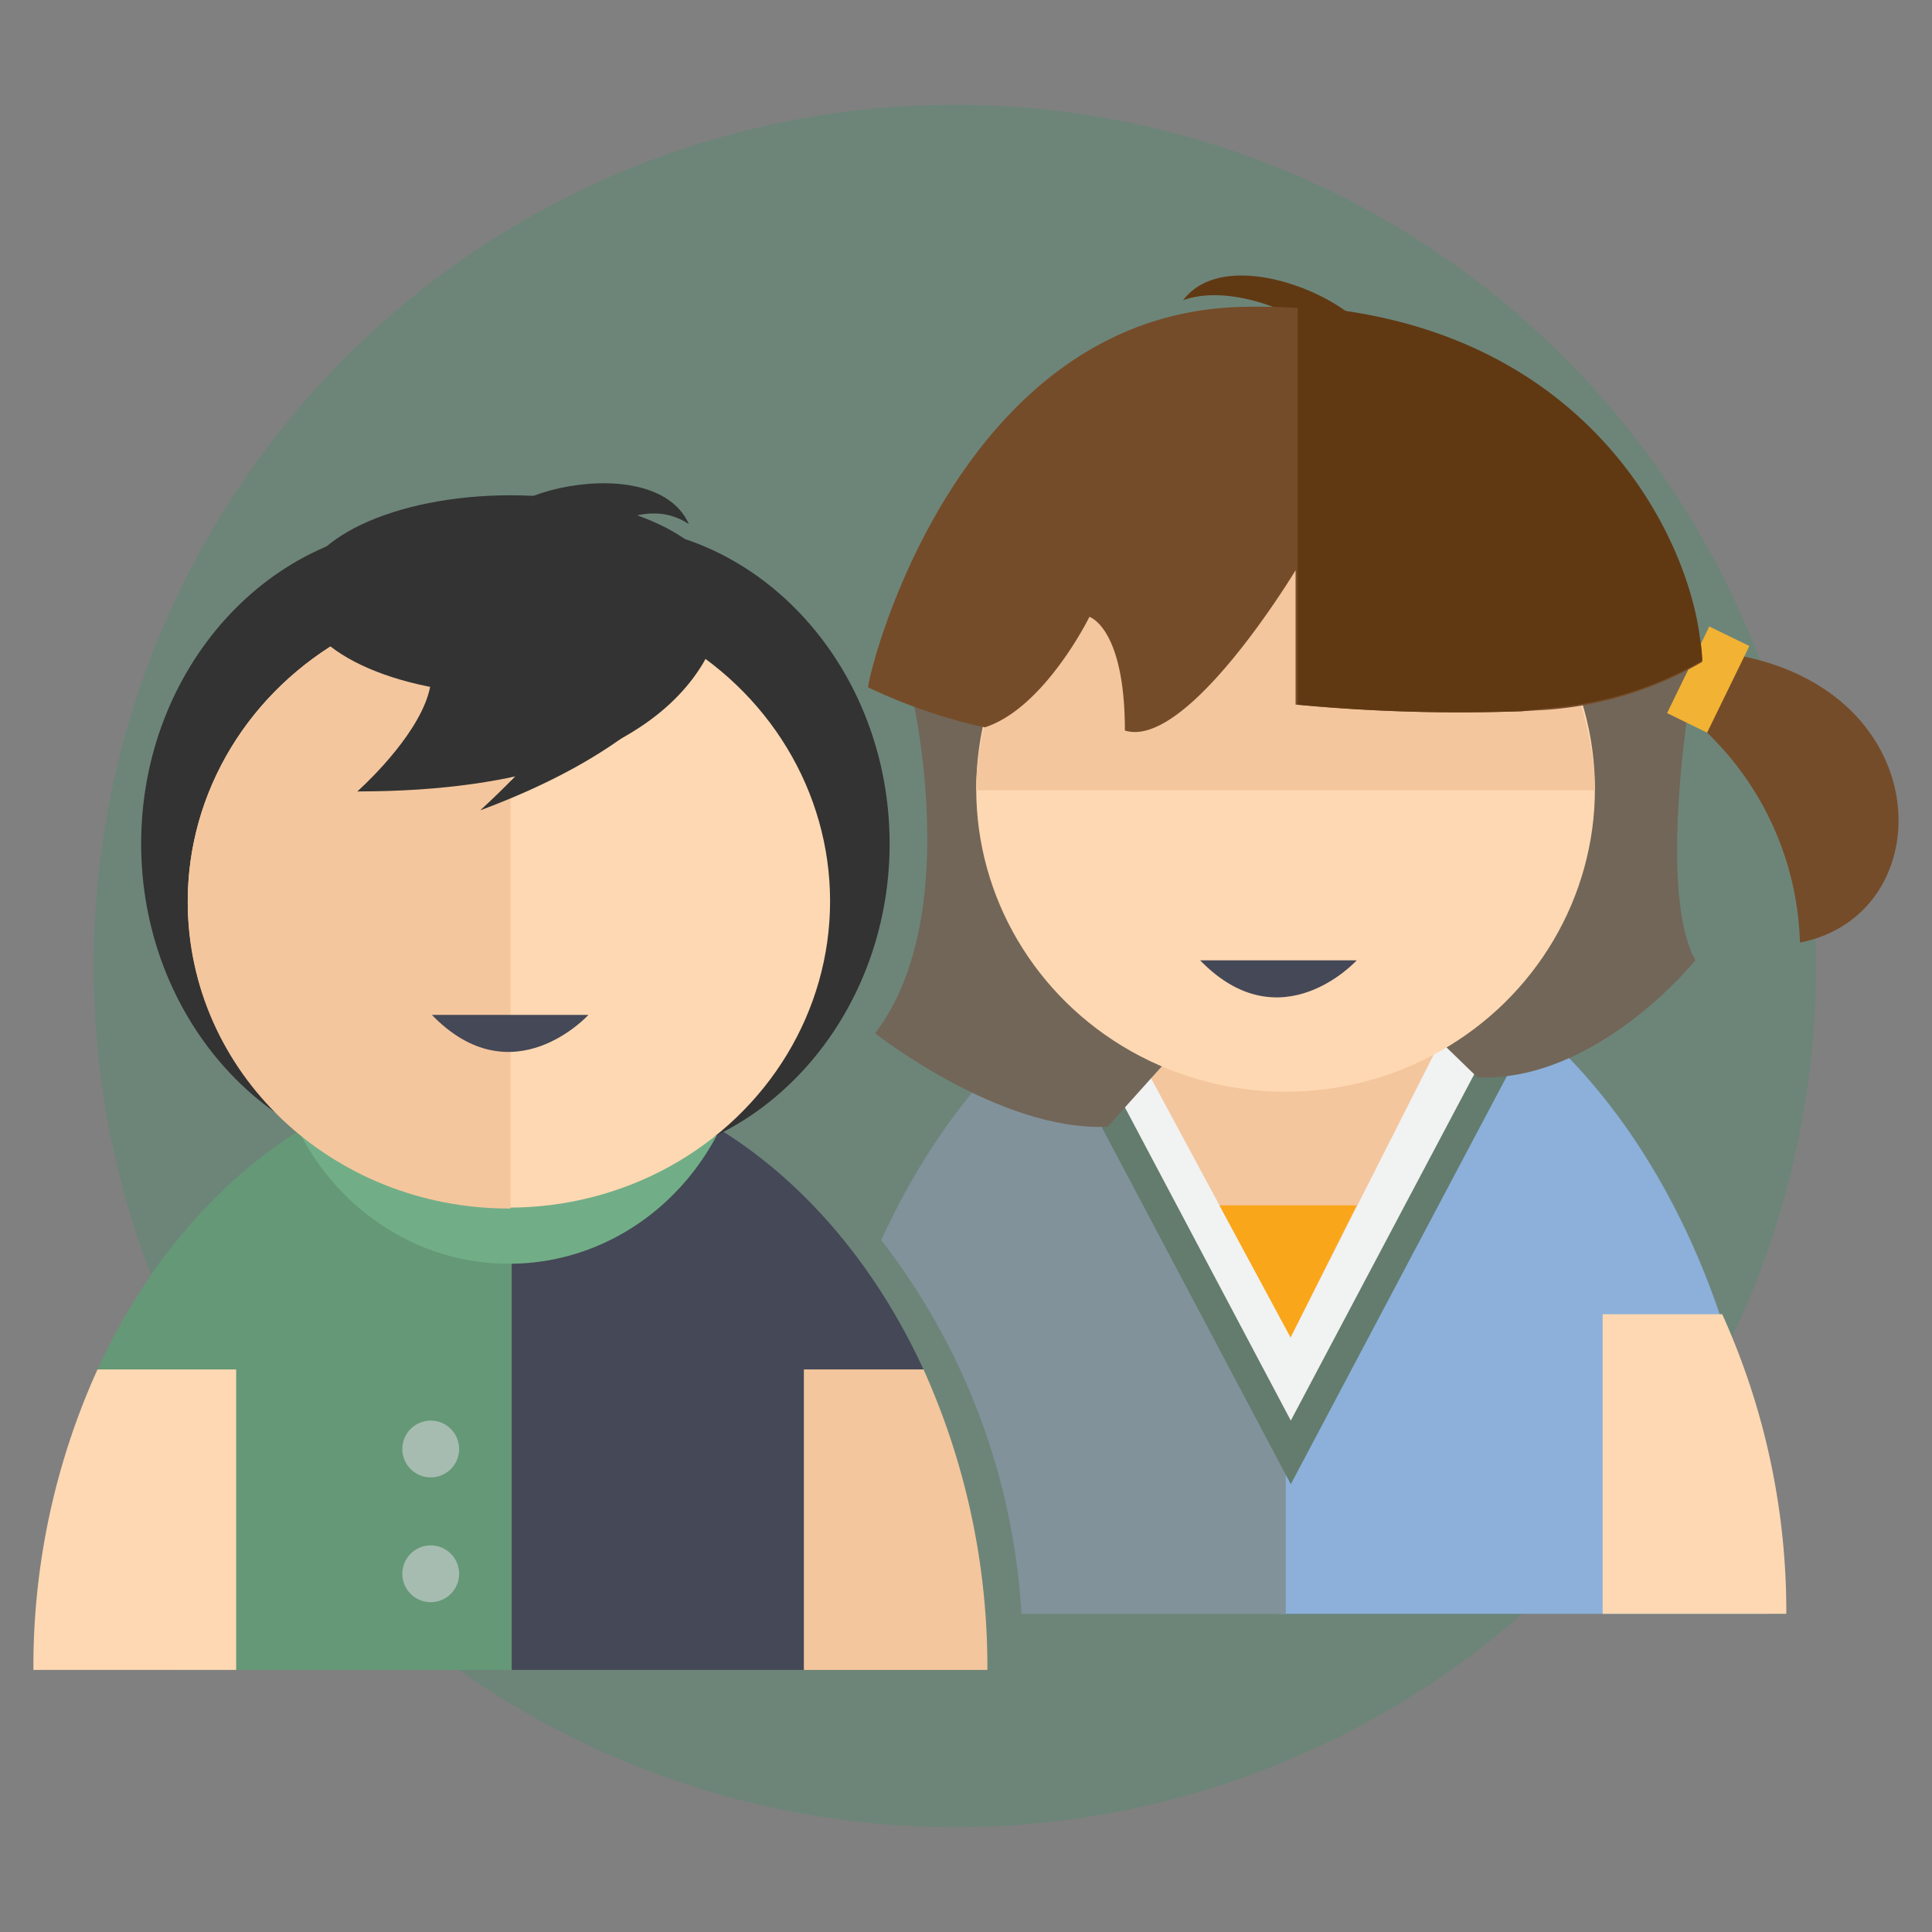 <svg xmlns="http://www.w3.org/2000/svg" viewBox="0 0 85 85"><rect x="0" y="0" width="85" height="85" fill="#808080" stroke="none"/><circle cx="42.01" cy="42.5" r="37.89" style="fill:#00a651;opacity:0.15"/><path d="M40.63,60.25C37,52.35,30.22,47,22.46,47h.05V73.47H35.37V60.25Z" style="fill:#454857"/><path d="M22.46,47h0C14.69,47,7.91,52.35,4.29,60.25h0C7.91,52.35,14.69,47,22.46,47Z" style="fill:#659876"/><rect x="7.62" y="73.47" width="14.89" style="fill:#659876"/><path d="M22.46,47C14.69,47,7.91,52.35,4.29,60.25H7.62V73.47H22.51V47Z" style="fill:#659876"/><path d="M1.47,73.47A31.66,31.66,0,0,1,4.29,60.25h0A31.66,31.66,0,0,0,1.47,73.47h0Z" style="fill:#659876"/><path d="M10.39,73.47V60.25H4.29A31.66,31.66,0,0,0,1.47,73.47Z" style="fill:#fed8b2"/><path d="M40.63,60.25H35.37V73.47h8.07A31.81,31.81,0,0,0,40.63,60.25Z" style="fill:#f4c69d"/><ellipse cx="22.39" cy="44.65" rx="10.45" ry="10.95" style="fill:#71ae87"/><path d="M32.84,44.65v.05H12a.43.43,0,0,0,0-.05,10.72,10.72,0,0,1,10.45-11A10.72,10.72,0,0,1,32.84,44.65Z" style="fill:#71ae87"/><path d="M56.25,71H77.78c0-16.69-9.5-30.22-21.22-30.22h-.31Z" style="fill:#8cb0da"/><path d="M56.56,40.82c-7.45,0-14,5.47-17.79,13.74A29.59,29.59,0,0,1,44.94,71H56.57V40.82Z" style="fill:#81929b"/><path d="M74.9,28.63c10.42.76,10.83,11.56,4.29,12.84a13.36,13.36,0,0,0-4.14-9.29A4,4,0,0,0,73,30.42,11.68,11.68,0,0,0,74.9,28.63Z" style="fill:#754c29"/><polygon points="56.79 35.1 72.78 35.1 56.79 65.3 40.8 35.1 56.79 35.1" style="fill:#637c6d"/><polygon points="72.78 32.31 56.79 62.5 40.8 32.31 72.78 32.31" style="fill:#f1f2f2"/><polygon points="64.55 43.49 56.78 58.84 48.57 43.59 64.55 43.49" style="fill:#f4c69d"/><path d="M60.5,25.92l-.81,16.33L65,47.4c5.27.22,9.59-5.15,9.59-5.15-1.89-3.47.14-13.87.14-13.87Zm14.19,2.46" style="fill:#726658"/><path d="M52.75,27.51l.73,16.77-4.75,5.29C44,49.8,38.5,45.46,38.5,45.46,42.56,40.17,40,30,40,30ZM40,30" style="fill:#726658"/><ellipse cx="56.56" cy="34.71" rx="13.61" ry="13.32" style="fill:#fed8b2"/><path d="M70.17,34.71v.06H42.94v-.06a13.62,13.62,0,0,1,27.23,0Z" style="fill:#f4c69d"/><path d="M59.24,16.36a4.37,4.37,0,0,0,.57-.21c3-1.4-5.35-6.14-7.76-2.94C54.77,12.21,59.55,14.82,59.24,16.36Z" style="fill:#603913"/><path d="M24.65,26c-.18-.1-2.4-1.7-2.56-1.82-2.6-2.05,6.59-4.78,8.22-1.12C27.88,21.44,24.69,24.39,24.65,26Z" style="fill:#333"/><rect x="74.18" y="27.78" width="1.96" height="4.24" transform="translate(129.6 89.72) rotate(-154)" style="fill:#f2b233"/><path d="M74.78,28.09c-.64-4.9-5.66-14.89-20.08-14.59-12.4.25-16.38,15.59-16.51,16.74A23.65,23.65,0,0,0,43.33,32h0c2.63-.85,4.6-4.86,4.6-4.86s1.56.47,1.56,5C52.24,33,57,25.09,57,25.09V31a76.34,76.34,0,0,0,9.95.29L68,31.23a15.89,15.89,0,0,0,6.89-2.11A7.09,7.09,0,0,0,74.78,28.09Z" style="fill:#754c29"/><path d="M74.78,28c-.6-4.62-5.1-13.75-17.69-14.54V31a75.37,75.37,0,0,0,9.88.29L68,31.16a15.75,15.75,0,0,0,6.89-2.1A7.09,7.09,0,0,0,74.78,28Z" style="fill:#603913"/><polygon points="53.65 53.03 59.69 53.03 56.78 58.84 53.65 53.03" style="fill:#faa61a"/><path d="M52.8,42.25h6.89s-3.33,3.67-6.89,0Z" style="fill:#454857"/><path d="M6.21,37.12c0-7.73,5.7-14,12.67-14h7.6c7,0,12.66,6.32,12.66,14s-5.7,14-12.66,14h-7.6c-7,0-12.67-6.32-12.67-14Zm0,0" style="fill:#333"/><ellipse cx="22.39" cy="39.65" rx="14.13" ry="13.48" style="fill:#fed8b2"/><path d="M22.39,26.17h.07v27h-.07c-7.8,0-14.13-6-14.13-13.48S14.59,26.17,22.39,26.17Z" style="fill:#f4c69d"/><ellipse cx="22.46" cy="26.17" rx="9.26" ry="4.38" style="fill:#333"/><path d="M31.72,27.06s-.59,7.76-16,7.76c0,0,8.79-7.76-2.5-7.76Z" style="fill:#333"/><path d="M30,24.8l-2,.62c-.56,2.6-2.35,6.07-6.87,10.23C29.58,32.51,31.6,28.39,32,26A6.73,6.73,0,0,0,30,24.8Z" style="fill:#333"/><path d="M19,44.65h6.89s-3.34,3.67-6.89,0Z" style="fill:#454857"/><path d="M75.77,57.82H70.51V71h8.08A31.69,31.69,0,0,0,75.77,57.82Z" style="fill:#fed8b2"/><circle cx="18.95" cy="63.75" r="1.25" style="fill:#a6bcb0"/><circle cx="18.95" cy="69.24" r="1.25" style="fill:#a6bcb0"/></svg>